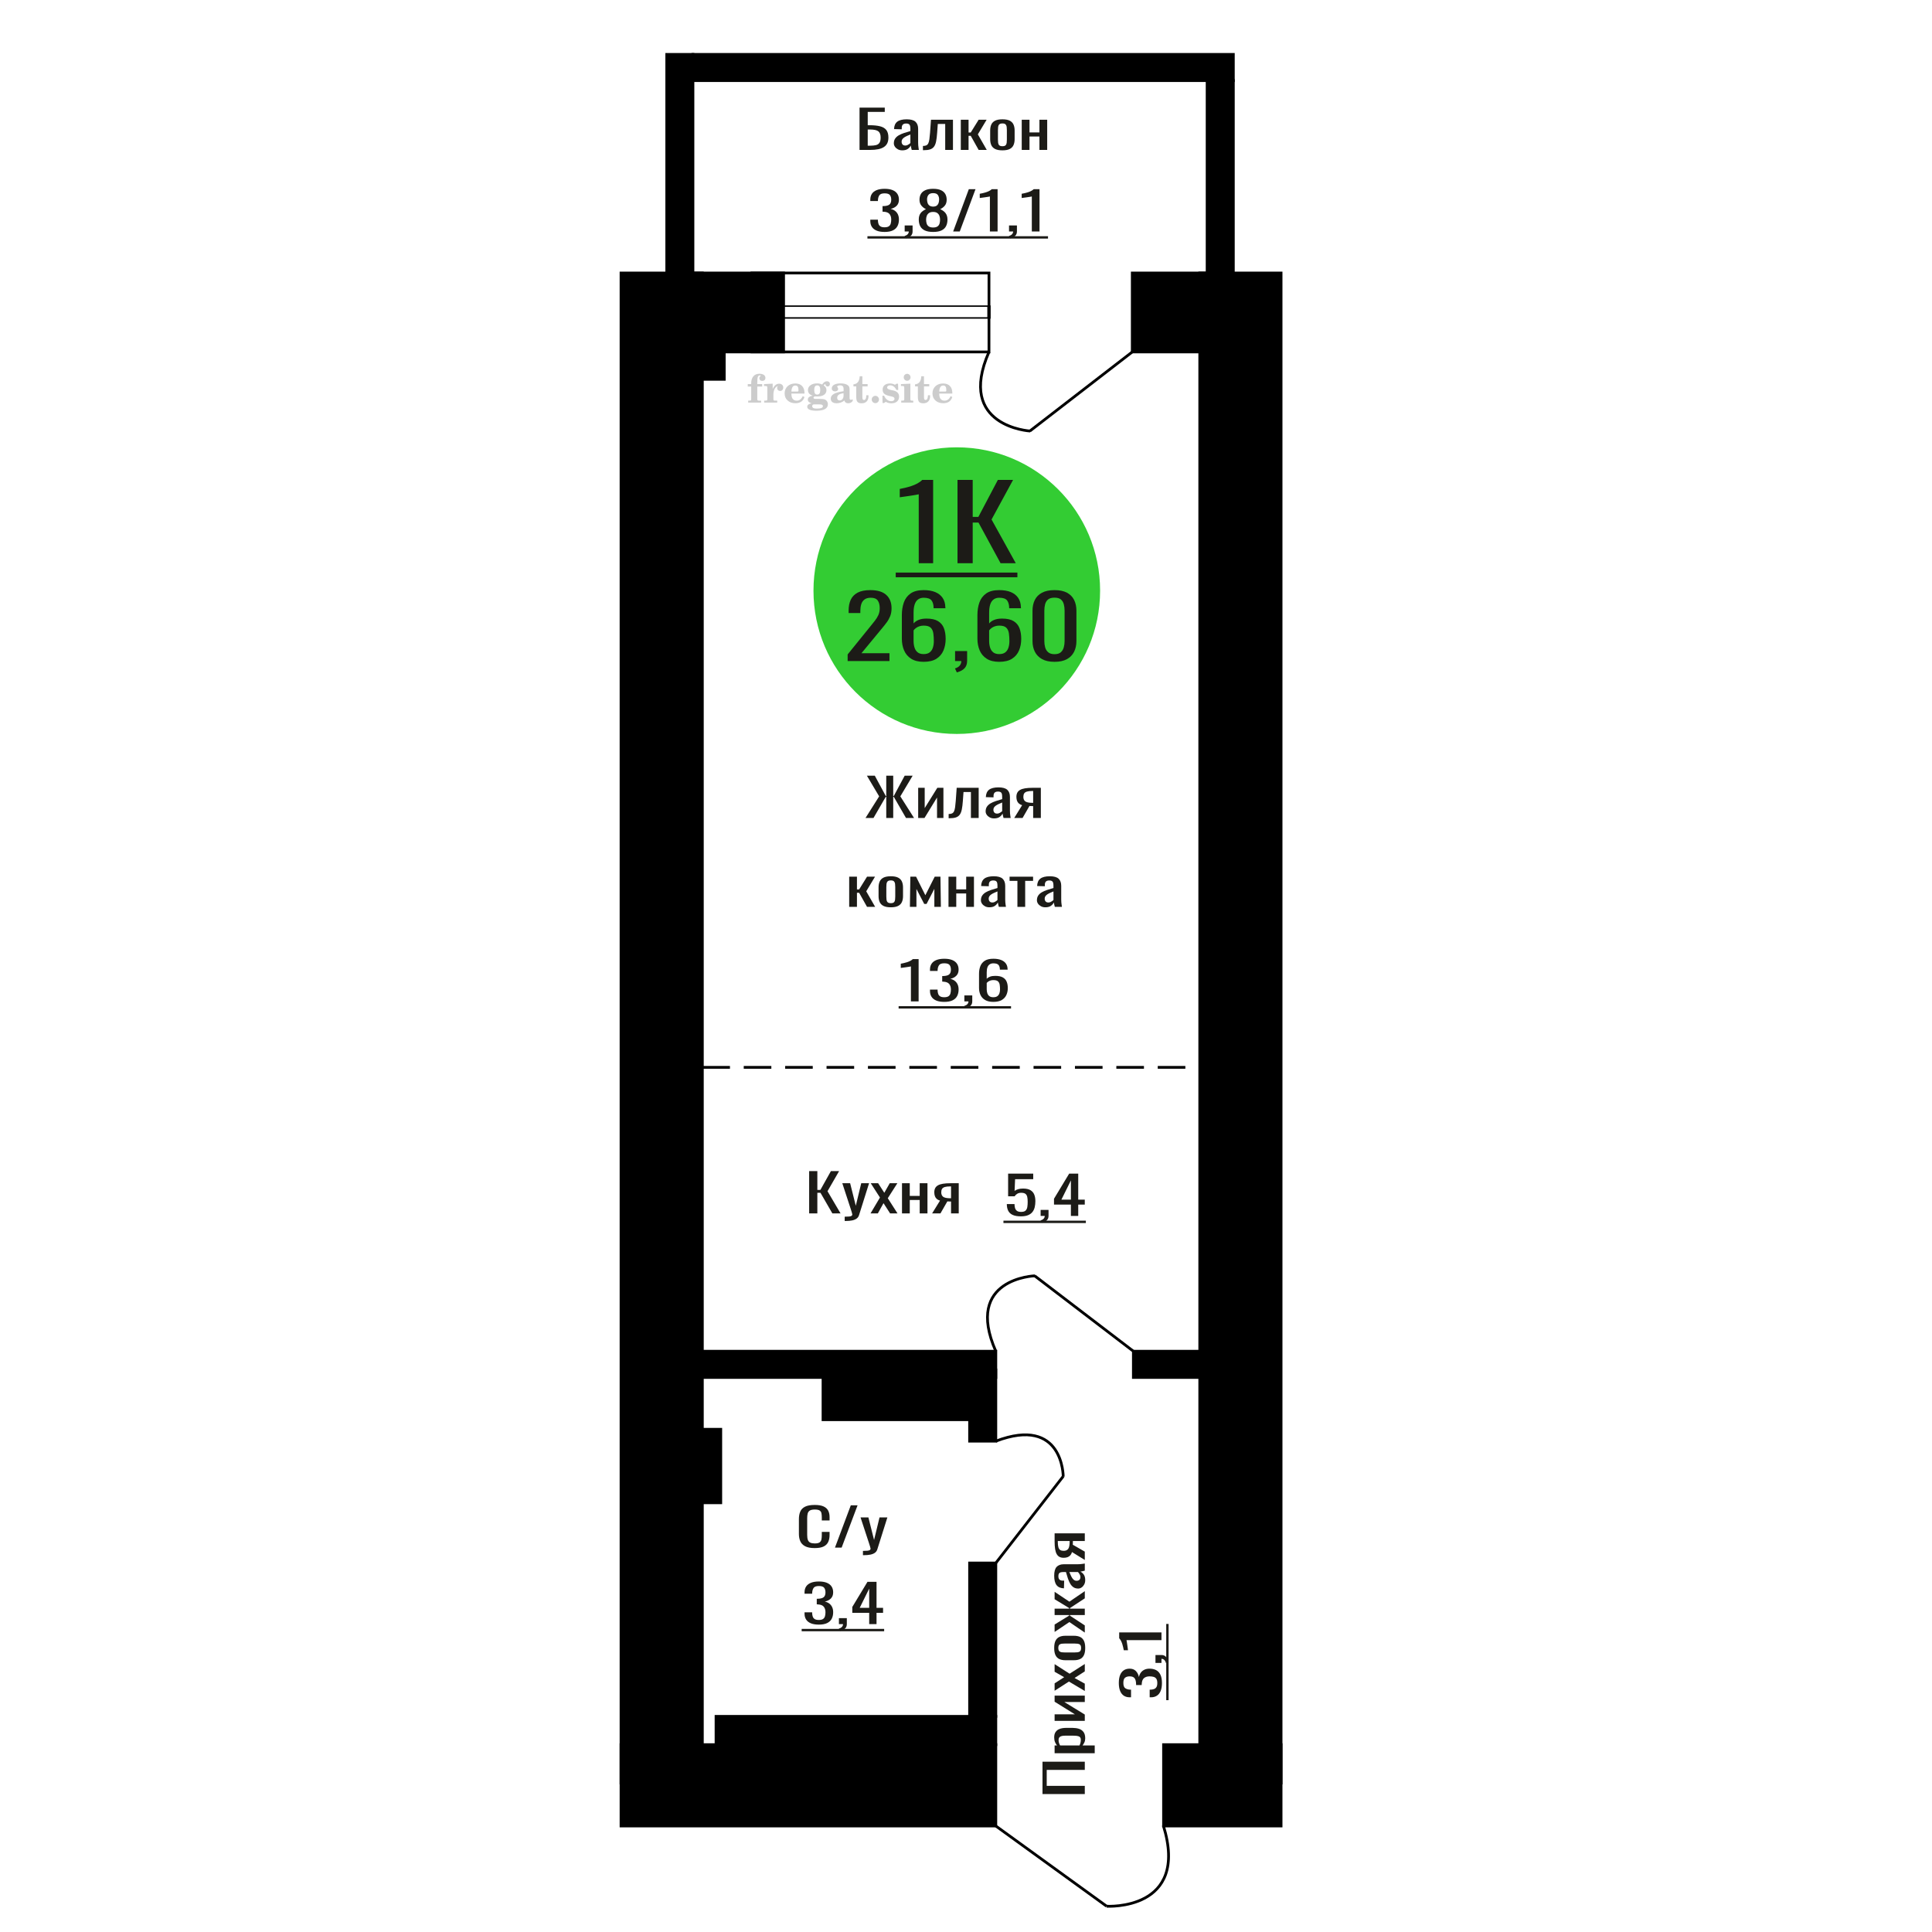 <?xml version="1.0" encoding="UTF-8"?>
<!DOCTYPE svg PUBLIC "-//W3C//DTD SVG 1.1//EN" "http://www.w3.org/Graphics/SVG/1.1/DTD/svg11.dtd">
<!-- Creator: CorelDRAW 2019 -->
<svg xmlns="http://www.w3.org/2000/svg" xml:space="preserve" width="140mm" height="140mm" version="1.1" style="shape-rendering:geometricPrecision; text-rendering:geometricPrecision; image-rendering:optimizeQuality; fill-rule:evenodd; clip-rule:evenodd"
viewBox="0 0 14000 14000"
 xmlns:xlink="http://www.w3.org/1999/xlink">
 <defs>
  <style type="text/css">
   <![CDATA[
    .str0 {stroke:black;stroke-width:20;stroke-miterlimit:22.926}
    .str1 {stroke:black;stroke-width:20;stroke-miterlimit:22.926;stroke-dasharray:200 100}
    .fil2 {fill:none}
    .fil5 {fill:black}
    .fil1 {fill:#1C1B17}
    .fil3 {fill:#33CC33}
    .fil0 {fill:#1C1B17;fill-rule:nonzero}
    .fil4 {fill:#CCCCCC;fill-rule:nonzero}
   ]]>
  </style>
 </defs>
 <g id="Слой_x0020_1">
  <path class="fil0" d="M5903.97 11217.98c-30.2,0 -53.64,-4.55 -70.33,-13.63 -16.68,-9.08 -28.28,-21.32 -34.76,-36.71 -6.5,-15.39 -9.75,-32.54 -9.75,-51.47l0 -108.23c0,-20.69 3.25,-38.73 9.75,-54.12 6.48,-15.39 18.08,-27.31 34.76,-35.77 16.69,-8.45 40.13,-12.67 70.33,-12.67 26.68,0 47.84,3.53 63.47,10.59 15.64,7.07 26.87,17.16 33.72,30.28 6.85,13.12 10.27,28.89 10.27,47.31l0 24.22 -56.36 0 0 -21.58c0,-11.35 -0.79,-21.38 -2.38,-30.08 -1.57,-8.71 -5.87,-15.46 -12.9,-20.25 -7.02,-4.79 -18.8,-7.19 -35.29,-7.19 -16.86,0 -29.15,2.59 -36.89,7.76 -7.72,5.17 -12.72,12.49 -15,21.95 -2.28,9.46 -3.43,20.5 -3.43,33.11l0 121.49c0,15.39 1.76,27.56 5.27,36.52 3.52,8.95 9.31,15.32 17.38,19.11 8.09,3.78 18.97,5.67 32.67,5.67 16.15,0 27.74,-2.58 34.76,-7.75 7.03,-5.18 11.41,-12.3 13.18,-21.39 1.75,-9.08 2.63,-19.68 2.63,-31.79l0 -22.7 56.36 0 0 22.7c0,18.67 -3.16,35.14 -9.48,49.39 -6.32,14.26 -17.2,25.36 -32.65,33.3 -15.47,7.95 -37.24,11.93 -65.33,11.93z"/>
  <polygon id="1" class="fil0" points="6050.42,11214.57 6165.26,10908.03 6214.24,10908.03 6098.87,11214.57 "/>
  <path id="2" class="fil0" d="M6253.23 11269.45l0 -31.04c13.69,0 24.58,-0.44 32.65,-1.32 8.09,-0.89 13.88,-2.53 17.39,-4.92 3.52,-2.4 5.27,-5.74 5.27,-10.03 0,-2.27 -1.24,-7.32 -3.69,-15.14 -2.46,-7.82 -5.09,-16.15 -7.9,-24.98l-61.11 -186.19 56.89 0 41.09 163.49 39.52 -163.49 56.89 0 -72.7 230.85c-3.16,10.6 -8.95,18.99 -17.39,25.17 -8.42,6.18 -19.22,10.66 -32.39,13.43 -13.17,2.78 -29.06,4.17 -47.67,4.17l-6.85 0z"/>
  <path class="fil0" d="M5933.21 11772.56c-22.93,0 -42.04,-3.16 -57.33,-9.47 -15.28,-6.3 -26.75,-15.39 -34.39,-27.24 -7.64,-11.86 -11.46,-25.86 -11.46,-42.01l0 -10.22 55.23 0c0,1.01 0,2.08 0,3.22 0,1.13 0,2.33 0,3.59 0.36,9.09 1.83,17.28 4.44,24.6 2.6,7.32 7.29,13.12 14.07,17.41 6.77,4.29 16.59,6.43 29.44,6.43 13.55,0 23.79,-2.33 30.75,-7 6.95,-4.66 11.63,-11.29 14.07,-19.87 2.42,-8.57 3.65,-18.41 3.65,-29.52 0,-16.14 -4.09,-29.32 -12.26,-39.54 -8.16,-10.22 -22.48,-15.83 -42.99,-16.84 -1.04,-0.26 -2.34,-0.38 -3.91,-0.38 -1.55,0 -2.86,0 -3.91,0l0 -40.5c1.05,0 2.26,0 3.65,0 1.39,0 2.62,0 3.65,0 19.8,-0.5 34.05,-4.29 42.74,-11.35 8.68,-7.06 13.03,-18.8 13.03,-35.2 0,-13.87 -3.22,-24.97 -9.64,-33.3 -6.43,-8.33 -19.2,-12.49 -38.31,-12.49 -19.11,0 -31.79,4.61 -38.04,13.81 -6.26,9.21 -9.73,21.01 -10.43,35.39 0,1.01 0,2.08 0,3.22 0,1.13 0,2.2 0,3.21l-55.23 0 0 -10.21c0,-16.4 3.82,-30.41 11.46,-42.01 7.64,-11.61 19.19,-20.56 34.66,-26.87 15.46,-6.31 34.65,-9.46 57.58,-9.46 23.27,0 42.56,3.15 57.85,9.46 15.28,6.31 26.74,15.32 34.4,27.06 7.64,11.73 11.45,25.79 11.45,42.19 0,18.42 -5.46,33.18 -16.41,44.28 -10.95,11.1 -25.63,18.67 -44.04,22.71 12.86,2.77 23.71,7.57 32.57,14.38 8.87,6.81 15.72,15.45 20.58,25.92 4.86,10.47 7.3,22.65 7.3,36.52 0,18.17 -3.47,34 -10.42,47.5 -6.94,13.5 -18.07,23.97 -33.35,31.41 -15.29,7.44 -35.43,11.17 -60.45,11.17z"/>
  <path id="1" class="fil0" d="M6087.46 11818.73l-8.86 -17.41c9.38,-2.27 16.76,-6.25 22.15,-11.92 5.38,-5.68 8.08,-12.43 8.08,-20.25l-29.7 0 0 -43.52 57.32 0 0 42.76c0,13.37 -4.01,24.03 -11.99,31.98 -7.99,7.95 -20.33,14.07 -37,18.36z"/>
  <path id="2" class="fil0" d="M6298.51 11769.15l0 -82.12 -122.46 0 0 -42.39 109.95 -182.03 65.67 0 0 188.46 47.41 0 0 35.96 -47.41 0 0 82.12 -53.16 0zm-68.78 -118.08l68.78 0 0 -139.27 -68.78 139.27z"/>
  <polygon id="3" class="fil1" points="5809.18,11803.55 6406.9,11803.55 6406.9,11820.75 5809.18,11820.75 "/>
  <path class="fil0" d="M7397.95 8814.05c-25.35,0 -45.51,-3.53 -60.45,-10.6 -14.94,-7.06 -25.61,-17.28 -32.04,-30.65 -6.43,-13.38 -9.64,-29.27 -9.64,-47.69l55.76 0c0,9.08 1.04,17.98 3.12,26.68 2.1,8.71 6.52,15.9 13.29,21.57 6.77,5.68 17.12,8.52 31.01,8.52 15.28,0 26.23,-3.22 32.83,-9.65 6.61,-6.43 10.76,-15.14 12.51,-26.11 1.74,-10.98 2.61,-23.4 2.61,-37.28 0,-13.88 -1.05,-25.67 -3.13,-35.39 -2.09,-9.71 -6.43,-17.15 -13.03,-22.33 -6.61,-5.17 -17.03,-7.75 -31.27,-7.75 -11.47,0 -21.19,2.58 -29.18,7.75 -8,5.18 -13.9,11.04 -17.72,17.6l-47.42 0 0 -164.24 181.87 0 0 40.49 -131.32 0 -3.65 84.77c6.95,-5.3 15.55,-9.46 25.79,-12.49 10.26,-3.02 21.98,-4.54 35.18,-4.54 22.93,0 40.91,3.91 53.94,11.73 13.02,7.83 22.24,18.55 27.62,32.17 5.38,13.63 8.07,29.27 8.07,46.93 0,15.64 -1.56,30.21 -4.68,43.71 -3.13,13.5 -8.61,25.23 -16.43,35.2 -7.81,9.96 -18.49,17.72 -32.04,23.27 -13.55,5.55 -30.75,8.33 -51.6,8.33z"/>
  <path id="1" class="fil0" d="M7549.08 8860.6l-8.86 -17.41c9.38,-2.27 16.76,-6.25 22.14,-11.92 5.39,-5.68 8.09,-12.43 8.09,-20.25l-29.7 0 0 -43.52 57.32 0 0 42.76c0,13.37 -4.01,24.03 -11.99,31.98 -7.99,7.95 -20.33,14.07 -37,18.36z"/>
  <path id="2" class="fil0" d="M7760.13 8811.02l0 -82.12 -122.46 0 0 -42.39 109.95 -182.03 65.67 0 0 188.46 47.41 0 0 35.96 -47.41 0 0 82.12 -53.16 0zm-68.78 -118.08l68.78 0 0 -139.27 -68.78 139.27z"/>
  <polygon id="3" class="fil1" points="7271.33,8845.42 7868.52,8845.42 7868.52,8862.62 7271.33,8862.62 "/>
  <path class="fil2 str0" d="M8019.21 13813.27c0,0 603.51,36.25 410.66,-585.45"/>
  <line class="fil2 str0" x1="7216.01" y1="13231.73" x2="8019.21" y2= "13813.27" />
  <circle class="fil3" cx="6933.25" cy="4279.98" r="1038.49"/>
  <path class="fil0" d="M6142.31 4790.14l0 -47.81 163.48 -201.95c12.17,-15.1 23.41,-29.15 33.73,-42.15 10.32,-13 18.79,-26.74 25.4,-41.21 6.61,-14.47 9.92,-31.14 9.92,-50.01 0,-23.49 -4.77,-41.95 -14.29,-55.37 -9.52,-13.42 -26.19,-20.13 -49.99,-20.13 -20.11,0 -35.71,4.41 -46.83,13.21 -11.11,8.81 -18.78,20.34 -23.02,34.6 -4.22,14.26 -6.34,29.57 -6.34,45.93l0 16.99 -84.91 0 0 -17.62c0,-30.62 5.16,-56.93 15.46,-78.95 10.32,-22.02 26.99,-39.11 50.01,-51.28 23.01,-12.16 53.56,-18.24 91.66,-18.24 51.84,0 90.47,11.64 115.86,34.92 25.41,23.27 38.1,55.46 38.1,96.57 0,21.8 -3.31,40.89 -9.92,57.24 -6.62,16.36 -15.21,31.67 -25.8,45.93 -10.58,14.26 -22.21,28.94 -34.91,44.04l-147.62 178.67 203.17 0 0 56.62 -303.16 0z"/>
  <path id="1" class="fil0" d="M6693.07 4795.8c-37.04,0 -67.18,-7.44 -90.47,-22.33 -23.27,-14.89 -40.34,-35.02 -51.18,-60.4 -10.85,-25.37 -16.27,-53.58 -16.27,-84.61l0 -171.75c0,-33.14 4.75,-63.34 14.28,-90.6 9.52,-27.26 25.8,-49.07 48.8,-65.43 23.03,-16.35 54.64,-24.53 94.84,-24.53 33.34,0 61.51,4.82 84.53,14.47 23.01,9.65 40.73,23.7 53.17,42.15 12.43,18.45 18.91,40.89 19.44,67.32 0,0.83 0.13,1.99 0.39,3.46 0.27,1.46 0.4,2.83 0.4,4.09l-85.71 0c0,-24.75 -5.02,-43.62 -15.08,-56.63 -10.05,-13 -29.1,-19.5 -57.14,-19.5 -15.34,0 -28.56,3.88 -39.67,11.64 -11.12,7.76 -19.45,19.61 -25,35.55 -5.55,15.93 -8.34,36.48 -8.34,61.65l0 77.38c8.47,-10.48 20.51,-18.98 36.11,-25.48 15.61,-6.5 34.79,-9.75 57.54,-9.75 35.44,0 63.22,6.08 83.33,18.24 20.11,12.17 34.39,29.26 42.85,51.28 8.47,22.02 12.7,47.92 12.7,77.69 0,30.62 -5.29,58.51 -15.88,83.68 -10.57,25.16 -27.5,45.19 -50.78,60.08 -23.28,14.89 -54.23,22.33 -92.86,22.33zm0 -55.99c19.05,0 33.87,-4.3 44.44,-12.9 10.59,-8.59 18.13,-20.02 22.62,-34.28 4.5,-14.26 6.75,-29.78 6.75,-46.56 0,-20.13 -1.19,-38.79 -3.57,-55.99 -2.39,-17.2 -8.59,-30.93 -18.65,-41.21 -10.05,-10.27 -27.24,-15.41 -51.59,-15.41 -11.63,0 -22.21,1.68 -31.74,5.03 -9.52,3.36 -17.72,7.66 -24.6,12.9 -6.88,5.24 -12.43,10.8 -16.67,16.67l0 76.12c0,17.2 2.26,33.14 6.75,47.82 4.5,14.68 12.03,26.32 22.61,34.91 10.59,8.6 25.13,12.9 43.65,12.9z"/>
  <path id="2" class="fil0" d="M6933.54 4872.55l-13.5 -28.93c14.3,-3.78 25.54,-10.39 33.74,-19.82 8.19,-9.44 12.29,-20.66 12.29,-33.66l-45.23 0 0 -72.35 87.3 0 0 71.09c0,22.23 -6.09,39.95 -18.25,53.16 -12.17,13.21 -30.96,23.38 -56.35,30.51z"/>
  <path id="3" class="fil0" d="M7240.67 4795.8c-37.04,0 -67.19,-7.44 -90.47,-22.33 -23.28,-14.89 -40.34,-35.02 -51.18,-60.4 -10.85,-25.37 -16.27,-53.58 -16.27,-84.61l0 -171.75c0,-33.14 4.75,-63.34 14.28,-90.6 9.52,-27.26 25.79,-49.07 48.8,-65.43 23.02,-16.35 54.64,-24.53 94.84,-24.53 33.34,0 61.51,4.82 84.53,14.47 23.01,9.65 40.73,23.7 53.17,42.15 12.42,18.45 18.91,40.89 19.44,67.32 0,0.83 0.12,1.99 0.39,3.46 0.26,1.46 0.4,2.83 0.4,4.09l-85.71 0c0,-24.75 -5.02,-43.62 -15.08,-56.63 -10.05,-13 -29.1,-19.5 -57.14,-19.5 -15.34,0 -28.56,3.88 -39.67,11.64 -11.12,7.76 -19.46,19.61 -25.01,35.55 -5.55,15.93 -8.33,36.48 -8.33,61.65l0 77.38c8.47,-10.48 20.51,-18.98 36.11,-25.48 15.6,-6.5 34.79,-9.75 57.54,-9.75 35.44,0 63.22,6.08 83.33,18.24 20.1,12.17 34.38,29.26 42.85,51.28 8.46,22.02 12.7,47.92 12.7,77.69 0,30.62 -5.3,58.51 -15.88,83.68 -10.57,25.16 -27.5,45.19 -50.79,60.08 -23.27,14.89 -54.23,22.33 -92.85,22.33zm0 -55.99c19.05,0 33.87,-4.3 44.44,-12.9 10.58,-8.59 18.13,-20.02 22.62,-34.28 4.5,-14.26 6.75,-29.78 6.75,-46.56 0,-20.13 -1.19,-38.79 -3.57,-55.99 -2.39,-17.2 -8.59,-30.93 -18.65,-41.21 -10.05,-10.27 -27.25,-15.41 -51.59,-15.41 -11.63,0 -22.22,1.68 -31.74,5.03 -9.52,3.36 -17.72,7.66 -24.6,12.9 -6.89,5.24 -12.44,10.8 -16.67,16.67l0 76.12c0,17.2 2.25,33.14 6.74,47.82 4.51,14.68 12.04,26.32 22.62,34.91 10.59,8.6 25.13,12.9 43.65,12.9z"/>
  <path id="4" class="fil0" d="M7641.44 4795.8c-36.5,0 -66.52,-6.5 -90.06,-19.5 -23.55,-13 -41.01,-30.83 -52.38,-53.48 -11.38,-22.64 -17.07,-48.44 -17.07,-77.38l0 -219.56c0,-29.78 5.55,-55.89 16.67,-78.33 11.11,-22.43 28.43,-39.95 51.98,-52.53 23.54,-12.58 53.83,-18.87 90.86,-18.87 37.04,0 67.2,6.29 90.48,18.87 23.28,12.58 40.48,30.1 51.58,52.53 11.11,22.44 16.67,48.55 16.67,78.33l0 219.56c0,29.36 -5.69,55.36 -17.06,78.01 -11.38,22.65 -28.7,40.37 -51.99,53.16 -23.27,12.8 -53.17,19.19 -89.68,19.19zm0 -55.36c20.11,0 35.33,-4.61 45.64,-13.84 10.32,-9.23 17.46,-21.08 21.42,-35.55 3.98,-14.47 5.96,-29.46 5.96,-44.98l0 -220.82c0,-16.36 -1.86,-31.77 -5.55,-46.24 -3.71,-14.47 -10.72,-26.11 -21.03,-34.92 -10.32,-8.8 -25.8,-13.21 -46.44,-13.21 -20.63,0 -36.24,4.41 -46.82,13.21 -10.57,8.81 -17.72,20.45 -21.42,34.92 -3.71,14.47 -5.56,29.88 -5.56,46.24l0 220.82c0,15.52 1.99,30.51 5.95,44.98 3.97,14.47 11.38,26.32 22.23,35.55 10.85,9.23 26.05,13.84 45.62,13.84z"/>
  <path class="fil0" d="M6657.5 4081.32l0 -499.53c-0.66,0.5 -7.97,1.99 -21.94,4.48 -13.99,2.48 -29.75,4.97 -47.3,7.45 -17.56,2.49 -33.17,4.73 -46.82,6.71 -13.66,1.99 -20.82,2.99 -21.46,2.99l0 -60.39c11.06,-1.99 23.89,-4.73 38.53,-8.21 14.62,-3.47 29.58,-7.7 44.85,-12.67 15.28,-4.97 29.92,-11.18 43.89,-18.64 13.99,-7.45 25.85,-16.15 35.61,-26.09l79 0 0 603.9 -104.36 0z"/>
  <polygon id="1" class="fil0" points="6938.39,4081.32 6938.39,3477.42 7048.6,3477.42 7048.6,3745.82 7089.56,3745.82 7230.99,3477.42 7341.2,3477.42 7185.15,3764.46 7360.7,4081.32 7250.49,4081.32 7090.54,3786.82 7048.6,3786.82 7048.6,4081.32 "/>
  <polygon id="2" class="fil1" points="6490.72,4149.1 7372.4,4149.1 7372.4,4182.99 6490.72,4182.99 "/>
  <path class="fil4" d="M5418.51 2801.11l0 -17.78 25.02 0 0 -5.65c0,-21.97 5.22,-38.99 15.71,-51.17 10.49,-12.19 25.21,-18.26 44.12,-18.26 13.27,0 23.76,2.73 31.52,8.14 7.76,5.41 11.66,12.7 11.66,21.87 0,6.82 -2.07,12.19 -6.21,16.09 -4.14,3.9 -9.87,5.83 -17.26,5.83 -6.07,0 -11.01,-1.78 -14.82,-5.36 -3.81,-3.57 -5.73,-8.18 -5.73,-13.78 0,-5.88 2.63,-11.1 7.95,-15.71 1.08,-1.08 1.64,-1.79 1.64,-2.07 0,-0.99 -0.47,-1.74 -1.36,-2.16 -0.94,-0.47 -2.45,-0.71 -4.57,-0.71 -7,0 -11.85,3.58 -14.53,10.68 -2.73,7.1 -4.09,21.54 -4.09,43.32l0 8.94 35.51 0 0 17.78 -35.51 0 0 91.43c0,4.14 0.84,6.97 2.59,8.47 1.74,1.51 5.08,2.26 10.01,2.26l15.06 0 0 14.11 -93.7 0 0 -14.11 12.37 -0.28c3.76,-0.19 6.3,-0.99 7.67,-2.5 1.31,-1.45 1.97,-4.09 1.97,-7.95l0 -91.43 -25.02 0z"/>
  <path id="1" class="fil4" d="M5537.51 2917.38l0 -14.11 13.22 -0.28c3.86,-0.29 6.44,-1.13 7.71,-2.54 1.27,-1.41 1.93,-4.05 1.93,-7.91l0 -84.47c0,-4.52 -0.99,-7.53 -3.01,-8.99 -2.02,-1.46 -6.21,-2.21 -12.56,-2.21 -0.84,0 -2.21,0.05 -4.09,0.14 -1.88,0.1 -3.29,0.14 -4.33,0.14l0 -13.82 62.89 -3.11 0 38.85c5.55,-12.74 12.14,-22.39 19.9,-28.88 7.71,-6.44 16.41,-9.69 26.15,-9.69 9.03,0 16.37,2.54 22.01,7.58 5.65,5.08 8.47,11.52 8.47,19.42 0,7.72 -2.07,13.88 -6.26,18.53 -4.18,4.66 -9.69,6.97 -16.51,6.97 -6.35,0 -11.52,-2.03 -15.52,-6.12 -4,-4.09 -6.02,-9.41 -6.02,-15.94 0,-2.59 0.42,-4.94 1.27,-7.15 0.8,-2.21 2.12,-4.33 3.86,-6.35 -10.49,3.38 -18.44,10.67 -23.94,21.77 -5.51,11.11 -8.28,25.59 -8.28,43.42l0 29.91c0,3.86 0.66,6.5 1.97,7.95 1.37,1.51 3.91,2.31 7.67,2.5l18.02 0.28 0 14.11 -94.55 0z"/>
  <path id="2" class="fil4" d="M5816.96 2870.81l12.42 5.93c-4.42,14.77 -12.14,26.01 -23.19,33.68 -11.1,7.67 -25.17,11.48 -42.24,11.48 -23.43,0 -42.29,-6.59 -56.68,-19.71 -14.35,-13.13 -21.54,-30.34 -21.54,-51.65 0,-21.26 7.15,-38.57 21.4,-51.83 14.3,-13.27 32.97,-19.9 56.02,-19.9 21.02,0 37.35,6.07 49.01,18.25 11.67,12.14 17.5,29.21 17.5,51.13l0 3.71 -94.83 0 0 1.93c0,16.33 3.3,28.65 9.83,36.97 6.59,8.33 16.37,12.47 29.31,12.47 9.45,0 17.78,-2.73 24.93,-8.19 7.19,-5.45 13.21,-13.54 18.06,-24.27zm-82.13 -33.58l43.37 0c2.96,0 5.03,-0.66 6.21,-1.93 1.18,-1.27 1.79,-3.62 1.79,-7.05 0,-12.14 -1.84,-20.98 -5.46,-26.49 -3.62,-5.5 -9.31,-8.27 -17.12,-8.27 -8.98,0 -15.85,3.62 -20.6,10.81 -4.71,7.25 -7.43,18.21 -8.19,32.93z"/>
  <path id="3" class="fil4" d="M5881.49 2922.51c-9.12,-2.31 -15.99,-5.69 -20.65,-10.26 -4.65,-4.56 -6.96,-10.16 -6.96,-16.88 0,-7.43 3.06,-13.55 9.22,-18.39 6.16,-4.8 15.05,-8.09 26.62,-9.84 -11.38,-3.05 -20.03,-8.04 -26.01,-15.05 -5.97,-6.96 -8.98,-15.47 -8.98,-25.49 0,-14.3 6.07,-25.97 18.2,-34.9 12.14,-8.99 27.99,-13.45 47.56,-13.45 6.91,0 13.4,0.7 19.56,2.07 6.17,1.36 12.14,3.43 17.92,6.16l4.85 -7.01c3.76,-5.36 8.28,-9.46 13.5,-12.37 5.22,-2.92 10.68,-4.38 16.37,-4.38 6.25,0 11.33,1.79 15.28,5.37 3.96,3.62 5.93,8.23 5.93,13.82 0,5.51 -1.5,10.02 -4.56,13.46 -3.01,3.43 -6.96,5.17 -11.81,5.17 -3.34,0 -6.16,-0.7 -8.56,-2.12 -2.4,-1.45 -4.33,-3.62 -5.78,-6.53 -0.57,-1.13 -0.9,-2.5 -1.09,-4.14 -0.28,-2.31 -1.27,-3.48 -2.91,-3.58 -1.65,0 -3.48,0.8 -5.51,2.4 -2.02,1.6 -3.66,3.62 -4.93,6.07 6.96,4.8 12.04,9.92 15.24,15.43 3.19,5.55 4.79,11.9 4.79,19.05 0,14.34 -5.83,25.58 -17.45,33.72 -11.62,8.14 -27.75,12.23 -48.4,12.23 -1.74,0 -4.18,-0.09 -7.34,-0.28 -3.1,-0.19 -5.36,-0.28 -6.72,-0.28 -4.33,0 -7.72,0.8 -10.11,2.44 -2.45,1.6 -3.67,3.81 -3.67,6.64 0,3.24 1.08,5.5 3.24,6.77 2.17,1.27 5.93,1.93 11.34,1.93l20.46 0c10.72,0 20.08,0.33 28.03,1.03 8,0.71 13.45,1.6 16.51,2.68 7.72,2.78 13.74,7.34 18.06,13.78 4.33,6.45 6.5,13.88 6.5,22.3 0,14.86 -7.06,26.29 -21.17,34.29 -14.11,8 -34.34,11.99 -60.73,11.99 -22.43,0 -39.32,-2.44 -50.65,-7.29 -11.34,-4.89 -17.03,-12.13 -17.03,-21.77 0,-6.35 2.77,-11.62 8.28,-15.9 5.5,-4.28 13.36,-7.25 23.56,-8.89zm13.88 7.85c-3.58,1.46 -6.12,3.15 -7.62,5.04 -1.51,1.88 -2.26,4.32 -2.26,7.38 0,6.16 2.68,10.72 8,13.64 5.31,2.96 13.59,4.42 24.83,4.42 15.24,0 26.53,-1.41 33.82,-4.18 7.29,-2.83 10.96,-7.15 10.96,-13.08 0,-4.66 -1.97,-8.04 -5.93,-10.11 -3.95,-2.07 -10.72,-3.11 -20.32,-3.11l-41.48 0zm4.8 -104.51c0,11.61 1.74,20.08 5.22,25.4 3.53,5.31 8.98,7.99 16.46,7.99 7.53,0 13.08,-2.68 16.7,-8.09 3.57,-5.36 5.36,-13.78 5.36,-25.3 0,-11.29 -1.79,-19.66 -5.36,-25.07 -3.62,-5.41 -9.17,-8.14 -16.7,-8.14 -7.48,0 -12.93,2.73 -16.46,8.14 -3.48,5.41 -5.22,13.78 -5.22,25.07z"/>
  <path id="4" class="fil4" d="M6112.73 2849.08c-16.7,2.68 -28.6,6.63 -35.66,11.86 -7.1,5.22 -10.63,12.55 -10.63,22.06 0,5.78 1.6,10.34 4.75,13.78 3.15,3.38 7.43,5.08 12.75,5.08 8.7,0 15.71,-3.25 20.93,-9.74 5.22,-6.49 7.86,-15.38 7.86,-26.67l0 -16.37zm43.74 35.75c0,4.52 0.8,7.71 2.4,9.64 1.6,1.93 4.23,2.87 7.81,2.87 1.64,0 3.52,-0.47 5.64,-1.46 2.12,-0.94 3.43,-1.41 4,-1.41 1.08,0 1.97,0.33 2.63,1.08 0.61,0.76 0.94,1.79 0.94,3.2 0,5.88 -3.34,11.25 -10.06,16.14 -6.73,4.84 -14.77,7.29 -24.13,7.29 -7.01,0 -12.98,-1.84 -17.92,-5.55 -4.99,-3.72 -7.9,-8.52 -8.85,-14.35 -7.71,6.3 -16.46,11.2 -26.24,14.68 -9.79,3.48 -19.85,5.22 -30.25,5.22 -13.5,0 -23.99,-2.92 -31.42,-8.8 -7.43,-5.88 -11.14,-14.16 -11.14,-24.83 0,-14.21 7.47,-25.64 22.38,-34.2 14.92,-8.61 38.53,-15.05 70.75,-19.38l0 -15.33c0,-9.93 -1.98,-16.94 -5.93,-21.07 -3.95,-4.14 -10.53,-6.21 -19.71,-6.21 -5.97,0 -11,0.98 -15.05,2.96 -4.09,1.98 -6.16,4.28 -6.16,6.82 0,0.66 1.22,2.54 3.67,5.69 2.44,3.11 3.67,6.59 3.67,10.49 0,5.32 -2.07,9.6 -6.26,12.89 -4.18,3.24 -9.64,4.89 -16.32,4.89 -6.82,0 -12.47,-1.97 -16.98,-5.93 -4.47,-3.95 -6.73,-8.89 -6.73,-14.86 0,-11.76 5.65,-20.88 16.94,-27.37 11.33,-6.45 27.28,-9.69 47.97,-9.69 11.57,0 21.73,1.17 30.53,3.52 8.75,2.31 15.99,5.79 21.68,10.35 4.52,3.53 7.67,7.48 9.46,11.95 1.79,4.42 2.68,11.24 2.68,20.41l0 60.35z"/>
  <path id="5" class="fil4" d="M6293.21 2864.04c0,0.66 0.09,1.65 0.24,2.96 0.14,1.32 0.18,2.31 0.18,2.97 0,16.51 -4.37,29.39 -13.12,38.66 -8.8,9.22 -20.98,13.83 -36.55,13.83 -14.2,0 -24.32,-3.34 -30.29,-10.07 -5.97,-6.68 -8.94,-18.48 -8.94,-35.41l0 -77 -20.32 0 0 -15.15c13.97,-0.89 24.84,-6.35 32.55,-16.27 7.72,-9.93 11.95,-23.95 12.7,-41.96l19.38 0 0 56.73 38.1 0 0 16.65 -38.1 0 0 74.78c0,9.55 0.9,15.9 2.64,19.01 1.74,3.15 4.79,4.7 9.22,4.7 5.41,0 9.5,-2.87 12.32,-8.56 2.77,-5.69 4.33,-14.3 4.61,-25.87l15.38 0z"/>
  <path id="6" class="fil4" d="M6343.12 2868.27c7.15,0 13.35,2.59 18.58,7.81 5.22,5.18 7.85,11.38 7.85,18.63 0,7.29 -2.59,13.54 -7.81,18.77 -5.17,5.22 -11.38,7.85 -18.62,7.85 -7.2,0 -13.36,-2.63 -18.54,-7.85 -5.22,-5.23 -7.8,-11.48 -7.8,-18.77 0,-7.15 2.63,-13.36 7.85,-18.58 5.22,-5.22 11.38,-7.86 18.49,-7.86z"/>
  <path id="7" class="fil4" d="M6394.39 2867.71l12.18 0c5.79,12.79 13.12,22.58 22.01,29.35 8.94,6.77 18.87,10.16 29.87,10.16 7.2,0 12.89,-1.6 17.08,-4.75 4.23,-3.2 6.35,-7.43 6.35,-12.79 0,-4.8 -1.84,-8.47 -5.55,-11.06 -3.72,-2.59 -11.62,-5.13 -23.76,-7.62 -20.84,-4 -35.51,-9.64 -44.02,-16.84 -8.52,-7.19 -12.75,-17.26 -12.75,-30.19 0,-14.35 4.75,-25.45 14.25,-33.31 9.5,-7.9 23,-11.85 40.45,-11.85 6.49,0 12.7,0.8 18.49,2.45 5.83,1.64 11.15,3.99 15.94,7.1l11.06 -7.57 11.61 0 1.37 45.15 -13.27 0c-4.93,-10.58 -11.33,-18.91 -19.14,-24.88 -7.81,-5.98 -16.18,-8.99 -25.16,-8.99 -6.82,0 -12.37,1.51 -16.65,4.57 -4.33,3.05 -6.5,6.86 -6.5,11.47 0,8.75 11.15,15.1 33.4,19.05 2.68,0.47 4.75,0.85 6.21,1.13 15.71,2.92 27.56,8.23 35.46,15.95 7.91,7.71 11.86,17.73 11.86,30.01 0,14.81 -4.99,26.53 -14.96,35.18 -9.97,8.7 -23.57,13.03 -40.83,13.03 -7.71,0 -15.05,-0.89 -21.92,-2.73 -6.91,-1.83 -13.12,-4.47 -18.76,-7.95l-12.14 8.42 -11.34 0 -0.84 -52.49z"/>
  <path id="8" class="fil4" d="M6548.71 2733.94c0,-7.01 2.4,-12.94 7.25,-17.78 4.84,-4.89 10.67,-7.34 17.59,-7.34 6.63,0 12.37,2.45 17.26,7.38 4.85,4.94 7.29,10.82 7.29,17.74 0,6.91 -2.4,12.84 -7.24,17.87 -4.85,5.03 -10.59,7.53 -17.31,7.53 -6.92,0 -12.75,-2.45 -17.59,-7.39 -4.85,-4.94 -7.25,-10.91 -7.25,-18.01zm48.26 158.56c0,3.95 0.66,6.68 1.93,8.09 1.32,1.41 3.91,2.21 7.76,2.4l11.2 0.28 0 14.11 -87.21 0 0 -14.11 12.28 -0.28c3.81,-0.19 6.39,-0.99 7.71,-2.5 1.37,-1.45 2.02,-4.14 2.02,-7.99l0 -84.48c0,-4.47 -0.98,-7.48 -3.01,-8.94 -2.02,-1.46 -6.16,-2.21 -12.41,-2.21 -0.85,0 -2.17,0.05 -4.1,0.14 -1.88,0.1 -3.34,0.14 -4.46,0.14l0 -13.82 68.29 -3.11 0 112.28z"/>
  <path id="9" class="fil4" d="M6739.68 2864.04c0,0.66 0.09,1.65 0.24,2.96 0.14,1.32 0.18,2.31 0.18,2.97 0,16.51 -4.37,29.39 -13.12,38.66 -8.8,9.22 -20.98,13.83 -36.55,13.83 -14.2,0 -24.32,-3.34 -30.29,-10.07 -5.97,-6.68 -8.94,-18.48 -8.94,-35.41l0 -77 -20.32 0 0 -15.15c13.97,-0.89 24.84,-6.35 32.55,-16.27 7.72,-9.93 11.95,-23.95 12.7,-41.96l19.38 0 0 56.73 38.1 0 0 16.65 -38.1 0 0 74.78c0,9.55 0.9,15.9 2.64,19.01 1.74,3.15 4.79,4.7 9.22,4.7 5.41,0 9.5,-2.87 12.32,-8.56 2.77,-5.69 4.33,-14.3 4.61,-25.87l15.38 0z"/>
  <path id="10" class="fil4" d="M6888.27 2870.81l12.42 5.93c-4.42,14.77 -12.14,26.01 -23.19,33.68 -11.1,7.67 -25.17,11.48 -42.24,11.48 -23.43,0 -42.29,-6.59 -56.68,-19.71 -14.35,-13.13 -21.54,-30.34 -21.54,-51.65 0,-21.26 7.15,-38.57 21.4,-51.83 14.3,-13.27 32.97,-19.9 56.02,-19.9 21.02,0 37.35,6.07 49.01,18.25 11.67,12.14 17.5,29.21 17.5,51.13l0 3.71 -94.83 0 0 1.93c0,16.33 3.3,28.65 9.83,36.97 6.59,8.33 16.37,12.47 29.31,12.47 9.45,0 17.78,-2.73 24.93,-8.19 7.19,-5.45 13.21,-13.54 18.06,-24.27zm-82.13 -33.58l43.37 0c2.96,0 5.03,-0.66 6.21,-1.93 1.18,-1.27 1.79,-3.62 1.79,-7.05 0,-12.14 -1.84,-20.98 -5.46,-26.49 -3.62,-5.5 -9.31,-8.27 -17.12,-8.27 -8.98,0 -15.85,3.62 -20.6,10.81 -4.71,7.25 -7.43,18.21 -8.19,32.93z"/>
  <polygon class="fil0" points="5863.42,8792.82 5863.42,8486.28 5922.82,8486.28 5922.82,8622.52 5944.89,8622.52 6021.12,8486.28 6080.51,8486.28 5996.41,8631.98 6091.03,8792.82 6031.63,8792.82 5945.42,8643.33 5922.82,8643.33 5922.82,8792.82 "/>
  <path id="1" class="fil0" d="M6120.99 8847.7l0 -31.04c13.66,0 24.53,-0.44 32.58,-1.32 8.07,-0.89 13.85,-2.53 17.35,-4.92 3.52,-2.4 5.27,-5.74 5.27,-10.03 0,-2.27 -1.24,-7.32 -3.69,-15.14 -2.45,-7.82 -5.08,-16.15 -7.88,-24.98l-60.98 -186.19 56.77 0 41 163.49 39.43 -163.49 56.77 0 -72.55 230.85c-3.15,10.6 -8.93,18.99 -17.34,25.17 -8.41,6.18 -19.19,10.66 -32.33,13.43 -13.14,2.78 -29,4.17 -47.57,4.17l-6.83 0z"/>
  <polygon id="2" class="fil0" points="6308.12,8792.82 6376.45,8677.77 6309.69,8574.08 6363.31,8574.08 6407.99,8643.33 6447.43,8574.08 6502.61,8574.08 6433.23,8682.69 6503.66,8792.82 6450.05,8792.82 6402.21,8718.64 6361.21,8792.82 "/>
  <polygon id="3" class="fil0" points="6536.26,8792.82 6536.26,8574.08 6592.5,8574.08 6592.5,8666.04 6664.52,8666.04 6664.52,8574.08 6720.76,8574.08 6720.76,8792.82 6664.52,8792.82 6664.52,8695.56 6592.5,8695.56 6592.5,8792.82 "/>
  <path id="4" class="fil0" d="M6754.4 8792.82l57.31 -92.72c-9.82,-2.78 -17.79,-6.94 -23.92,-12.49 -6.13,-5.55 -10.61,-12.36 -13.4,-20.44 -2.8,-8.07 -4.21,-17.15 -4.21,-27.24 0,-11.61 2.1,-21.58 6.31,-29.9 4.21,-8.33 10.86,-15.14 19.97,-20.44 9.11,-5.3 21.2,-9.21 36.27,-11.73 15.07,-2.52 33.64,-3.78 55.72,-3.78l58.88 0 0 218.74 -55.72 0 0 -86.29c-5.61,0 -10.34,-0.06 -14.2,-0.19 -3.85,-0.12 -8.05,-0.31 -12.61,-0.56l-49.93 87.04 -60.47 0zm130.9 -109.75c0.7,0 1.83,0 3.42,0 1.57,0 2.54,0 2.89,0l0 -85.91c-0.35,0 -1.32,0 -2.89,0 -1.59,0 -2.54,0 -2.89,0 -16.47,0 -29.53,1.45 -39.17,4.35 -9.64,2.9 -16.38,7.45 -20.24,13.63 -3.85,6.18 -5.78,14.44 -5.78,24.79 0,14.38 4.48,25.1 13.41,32.16 8.93,7.07 26.01,10.73 51.25,10.98z"/>
  <polygon class="fil0" points="7860.83,13000.42 7554.29,13000.42 7554.29,12765.97 7860.83,12765.97 7860.83,12825.37 7584.94,12825.37 7584.94,12941.01 7860.83,12941.01 "/>
  <path id="1" class="fil0" d="M7932.74 12704.47l-290.65 0 0 -56.24 17.4 0c-5.55,-6.65 -10.34,-14.72 -14.38,-24.18 -4.03,-9.46 -6.05,-20.67 -6.05,-33.64 0,-15.77 2.96,-28.3 8.89,-37.59 5.93,-9.29 13.37,-16.21 22.33,-20.76 8.96,-4.56 18.04,-7.53 27.25,-8.93 9.21,-1.41 17.09,-2.12 23.65,-2.12l52.98 0c15.4,0 29.97,2.12 43.72,6.32 13.75,4.2 24.85,11.82 33.3,22.87 8.45,11.04 12.68,26.54 12.68,46.51 0,10.86 -1.96,20.5 -5.87,28.92 -3.91,8.4 -8.39,15.95 -13.43,22.6l88.18 0 0 56.24zm-100.67 -96.71c0,-9.82 -2.59,-16.83 -7.76,-21.03 -5.17,-4.21 -12.17,-6.84 -21,-7.89 -8.83,-1.04 -18.55,-1.57 -29.15,-1.57l-52.98 0c-9.08,0 -17.47,0.69 -25.16,2.09 -7.7,1.41 -13.82,4.39 -18.36,8.95 -4.54,4.56 -6.81,11.74 -6.81,21.54 0,7.36 1.13,14.38 3.4,21.03 2.27,6.66 4.92,12.45 7.95,17.35l140.03 0c2.77,-5.25 5.11,-11.21 7,-17.88 1.89,-6.65 2.84,-14.19 2.84,-22.59z"/>
  <polygon id="2" class="fil0" points="7860.83,12470.02 7642.09,12470.02 7642.09,12422.72 7789.3,12422.72 7642.09,12331.25 7642.09,12287.1 7860.83,12287.1 7860.83,12333.36 7712.48,12333.36 7860.83,12424.3 "/>
  <polygon id="3" class="fil0" points="7860.83,12253.45 7745.78,12185.13 7642.09,12251.89 7642.09,12198.27 7711.34,12153.59 7642.09,12114.15 7642.09,12058.97 7750.7,12128.35 7860.83,12057.91 7860.83,12111.53 7786.65,12159.37 7860.83,12200.37 "/>
  <path id="4" class="fil0" d="M7863.86 11941.74c0,22.43 -3.28,40.13 -9.84,53.09 -6.56,12.97 -15.9,22.17 -28.01,27.6 -12.11,5.43 -26.36,8.15 -42.76,8.15l-63.58 0c-16.4,0 -30.66,-2.72 -42.77,-8.15 -12.11,-5.43 -21.44,-14.63 -28,-27.6 -6.56,-12.96 -9.84,-30.66 -9.84,-53.09 0,-22.43 3.28,-40.04 9.84,-52.82 6.56,-12.8 15.89,-21.91 28,-27.34 12.11,-5.43 26.37,-8.15 42.77,-8.15l63.58 0c16.4,0 30.65,2.72 42.76,8.15 12.11,5.43 21.45,14.54 28.01,27.34 6.56,12.78 9.84,30.39 9.84,52.82zm-29.9 0c0,-10.86 -2.27,-18.49 -6.81,-22.86 -4.54,-4.39 -10.54,-7.02 -17.98,-7.89 -7.44,-0.88 -15.2,-1.32 -23.27,-1.32l-68.5 0c-8.33,0 -16.15,0.44 -23.47,1.32 -7.31,0.87 -13.31,3.5 -17.97,7.89 -4.67,4.37 -7,12 -7,22.86 0,10.86 2.33,18.57 7,23.13 4.66,4.55 10.66,7.27 17.97,8.15 7.32,0.88 15.14,1.31 23.47,1.31l68.5 0c8.07,0 15.83,-0.43 23.27,-1.31 7.44,-0.88 13.44,-3.6 17.98,-8.15 4.54,-4.56 6.81,-12.27 6.81,-23.13z"/>
  <polygon id="5" class="fil0" points="7860.83,11830.3 7749.19,11754.08 7642.09,11825.57 7642.09,11771.95 7747.3,11707.29 7747.3,11703.09 7642.09,11703.09 7642.09,11656.83 7747.3,11656.83 7747.3,11652.62 7642.09,11588.5 7642.09,11534.88 7749.19,11606.37 7860.83,11530.14 7860.83,11582.19 7753.35,11652.62 7753.35,11656.83 7860.83,11656.83 7860.83,11703.09 7753.35,11703.09 7753.35,11707.82 7860.83,11778.26 "/>
  <path id="6" class="fil0" d="M7863.86 11450.24c0,11.91 -2.46,22.43 -7.38,31.54 -4.92,9.11 -11.23,16.29 -18.92,21.56 -7.7,5.25 -15.84,7.89 -24.41,7.89 -13.63,0 -25.11,-3.17 -34.44,-9.48 -9.34,-6.3 -17.22,-14.97 -23.66,-26.01 -6.43,-11.04 -12.04,-23.84 -16.84,-38.38 -4.79,-14.54 -9.46,-29.88 -14,-45.99l-15.52 0c-8.83,0 -16.14,0.7 -21.95,2.1 -5.8,1.4 -10.15,4.29 -13.05,8.68 -2.9,4.37 -4.36,10.94 -4.36,19.71 0,7.71 1.27,13.93 3.79,18.65 2.52,4.74 6.12,8.16 10.78,10.25 4.67,2.12 10.16,3.16 16.47,3.16l10.97 0 -1.51 55.72c-24.22,-0.69 -42.07,-8.41 -53.55,-23.12 -11.48,-14.73 -17.22,-37.51 -17.22,-68.34 0,-30.14 5.93,-51.52 17.79,-64.13 11.85,-12.61 29.01,-18.93 51.46,-18.93l99.92 0c6.81,0 13.37,-0.25 19.67,-0.78 6.31,-0.53 12.18,-1.24 17.6,-2.11 5.43,-0.88 10.54,-1.67 15.33,-2.36l0 51.51c-4.04,1.05 -9.15,2.37 -15.33,3.95 -6.18,1.57 -11.79,2.71 -16.84,3.42 8.58,3.5 16.59,10.25 24.03,20.23 7.45,9.99 11.17,23.74 11.17,41.26zm-34.82 -22.07c0,-5.62 -1.14,-10.87 -3.41,-15.77 -2.27,-4.92 -4.85,-9.29 -7.75,-13.14 -2.91,-3.86 -5.24,-6.49 -7.01,-7.89l-62.06 0c3.53,8.77 7.06,17 10.6,24.71 3.53,7.71 7.25,14.45 11.16,20.24 3.91,5.78 8.33,10.33 13.25,13.67 4.92,3.32 10.53,4.98 16.84,4.98 8.83,0 15.77,-2.28 20.81,-6.83 5.05,-4.56 7.57,-11.21 7.57,-19.97z"/>
  <path id="7" class="fil0" d="M7860.83 11304.12l-92.72 -57.31c-2.78,9.82 -6.94,17.79 -12.49,23.91 -5.55,6.14 -12.36,10.62 -20.44,13.41 -8.07,2.8 -17.15,4.21 -27.24,4.21 -11.61,0 -21.58,-2.1 -29.9,-6.31 -8.33,-4.21 -15.14,-10.86 -20.44,-19.97 -5.3,-9.11 -9.21,-21.2 -11.73,-36.27 -2.52,-15.07 -3.78,-33.64 -3.78,-55.72l0 -58.88 218.74 0 0 55.72 -86.29 0c0,5.61 -0.06,10.34 -0.19,14.2 -0.12,3.85 -0.31,8.05 -0.56,12.61l87.04 49.93 0 60.47zm-109.75 -130.9c0,-0.7 0,-1.84 0,-3.42 0,-1.57 0,-2.54 0,-2.89l-85.91 0c0,0.35 0,1.32 0,2.89 0,1.58 0,2.54 0,2.89 0,16.47 1.45,29.53 4.35,39.17 2.9,9.64 7.45,16.38 13.63,20.24 6.18,3.84 14.44,5.78 24.79,5.78 14.38,0 25.1,-4.48 32.16,-13.41 7.07,-8.93 10.73,-26.01 10.98,-51.25z"/>
  <polygon class="fil2 str0" points="7166.47,2550.25 7166.47,1978.34 5448.93,1978.34 5448.93,2550.25 "/>
  <polygon class="fil5 str0" points="4937.35,2550.25 4937.35,1978.34 5678.17,1978.34 5678.17,2550.25 "/>
  <path class="fil0" d="M6600.87 7256.57l0 -253.56c-0.34,0.25 -4.25,1.01 -11.72,2.27 -7.46,1.26 -15.89,2.52 -25.28,3.78 -9.38,1.27 -17.71,2.4 -25.01,3.41 -7.29,1.01 -11.11,1.51 -11.47,1.51l0 -30.65c5.91,-1.01 12.78,-2.4 20.59,-4.16 7.82,-1.77 15.81,-3.91 23.97,-6.44 8.17,-2.52 15.99,-5.67 23.45,-9.46 7.48,-3.78 13.81,-8.2 19.02,-13.24l42.22 0 0 306.54 -55.77 0z"/>
  <path id="1" class="fil0" d="M6842.16 7259.98c-22.93,0 -42.04,-3.16 -57.33,-9.47 -15.28,-6.3 -26.75,-15.39 -34.39,-27.24 -7.64,-11.86 -11.46,-25.86 -11.46,-42.01l0 -10.22 55.23 0c0,1.01 0,2.08 0,3.22 0,1.13 0,2.33 0,3.59 0.36,9.09 1.83,17.28 4.44,24.6 2.6,7.32 7.29,13.12 14.07,17.41 6.77,4.29 16.59,6.43 29.44,6.43 13.55,0 23.79,-2.33 30.75,-7 6.95,-4.66 11.63,-11.29 14.07,-19.87 2.42,-8.57 3.65,-18.41 3.65,-29.52 0,-16.14 -4.09,-29.32 -12.26,-39.54 -8.16,-10.22 -22.48,-15.83 -42.99,-16.84 -1.04,-0.26 -2.34,-0.38 -3.91,-0.38 -1.55,0 -2.86,0 -3.91,0l0 -40.5c1.05,0 2.26,0 3.65,0 1.39,0 2.62,0 3.65,0 19.8,-0.5 34.05,-4.29 42.74,-11.35 8.68,-7.06 13.03,-18.8 13.03,-35.2 0,-13.87 -3.22,-24.97 -9.64,-33.3 -6.43,-8.33 -19.2,-12.49 -38.31,-12.49 -19.11,0 -31.79,4.61 -38.04,13.81 -6.26,9.21 -9.73,21.01 -10.43,35.39 0,1.01 0,2.08 0,3.22 0,1.13 0,2.2 0,3.21l-55.23 0 0 -10.21c0,-16.4 3.82,-30.41 11.46,-42.01 7.64,-11.61 19.19,-20.56 34.66,-26.87 15.46,-6.31 34.65,-9.46 57.58,-9.46 23.27,0 42.56,3.15 57.85,9.46 15.28,6.31 26.74,15.32 34.4,27.06 7.64,11.73 11.45,25.79 11.45,42.19 0,18.42 -5.47,33.18 -16.41,44.28 -10.95,11.1 -25.63,18.67 -44.04,22.71 12.86,2.77 23.71,7.57 32.57,14.38 8.87,6.81 15.72,15.45 20.58,25.92 4.86,10.47 7.3,22.65 7.3,36.52 0,18.17 -3.47,34 -10.42,47.5 -6.94,13.5 -18.07,23.97 -33.35,31.41 -15.29,7.44 -35.43,11.17 -60.45,11.17z"/>
  <path id="2" class="fil0" d="M6996.41 7306.15l-8.86 -17.41c9.38,-2.27 16.76,-6.25 22.15,-11.92 5.38,-5.68 8.08,-12.43 8.08,-20.25l-29.7 0 0 -43.52 57.32 0 0 42.76c0,13.37 -4.01,24.03 -11.99,31.98 -7.99,7.95 -20.33,14.07 -37,18.36z"/>
  <path id="3" class="fil0" d="M7198.08 7259.98c-24.32,0 -44.12,-4.48 -59.4,-13.44 -15.29,-8.96 -26.5,-21.07 -33.62,-36.33 -7.11,-15.26 -10.68,-32.23 -10.68,-50.9l0 -103.32c0,-19.93 3.12,-38.1 9.38,-54.5 6.25,-16.39 16.93,-29.51 32.05,-39.35 15.11,-9.84 35.87,-14.76 62.27,-14.76 21.89,0 40.39,2.9 55.51,8.7 15.1,5.8 26.74,14.26 34.9,25.36 8.17,11.1 12.42,24.6 12.77,40.49 0,0.51 0.09,1.2 0.26,2.08 0.18,0.89 0.26,1.71 0.26,2.46l-56.28 0c0,-14.88 -3.3,-26.24 -9.9,-34.06 -6.59,-7.82 -19.11,-11.73 -37.52,-11.73 -10.08,0 -18.76,2.33 -26.05,7 -7.3,4.67 -12.77,11.8 -16.42,21.38 -3.65,9.59 -5.48,21.95 -5.48,37.09l0 46.55c5.57,-6.31 13.47,-11.42 23.71,-15.33 10.26,-3.91 22.85,-5.86 37.79,-5.86 23.28,0 41.51,3.66 54.72,10.97 13.21,7.32 22.58,17.6 28.13,30.85 5.56,13.24 8.35,28.82 8.35,46.74 0,18.41 -3.47,35.19 -10.43,50.33 -6.94,15.14 -18.06,27.18 -33.35,36.14 -15.28,8.96 -35.61,13.44 -60.97,13.44zm0 -33.69c12.5,0 22.24,-2.58 29.18,-7.75 6.95,-5.18 11.91,-12.05 14.86,-20.63 2.96,-8.58 4.43,-17.91 4.43,-28.01 0,-12.11 -0.79,-23.33 -2.36,-33.68 -1.55,-10.34 -5.64,-18.6 -12.24,-24.79 -6.59,-6.18 -17.88,-9.27 -33.87,-9.27 -7.64,0 -14.58,1.01 -20.85,3.03 -6.25,2.02 -11.63,4.6 -16.15,7.76 -4.52,3.15 -8.17,6.49 -10.95,10.03l0 45.79c0,10.34 1.49,19.93 4.44,28.76 2.96,8.83 7.9,15.83 14.85,21.01 6.94,5.17 16.5,7.75 28.66,7.75z"/>
  <polygon id="4" class="fil1" points="6511.77,7290.97 7326.28,7290.97 7326.28,7308.17 6511.77,7308.17 "/>
  <polygon class="fil0" points="6271.81,5927.42 6370.64,5770.74 6281.8,5620.88 6339.11,5620.88 6419,5768.85 6422.16,5768.85 6422.16,5620.88 6472.62,5620.88 6472.62,5768.85 6476.3,5768.85 6555.68,5620.88 6613.5,5620.88 6524.13,5770.74 6623.49,5927.42 6565.14,5927.42 6476.83,5774.15 6472.62,5774.15 6472.62,5927.42 6422.16,5927.42 6422.16,5774.15 6418.47,5774.15 6329.64,5927.42 "/>
  <polygon id="1" class="fil0" points="6653.45,5927.42 6653.45,5708.68 6700.76,5708.68 6700.76,5855.89 6792.22,5708.68 6836.38,5708.68 6836.38,5927.42 6790.11,5927.42 6790.11,5779.07 6699.17,5927.42 "/>
  <path id="2" class="fil0" d="M6874.21 5929.31l0 -30.65c10.52,0 18.84,-1.52 24.98,-4.54 6.14,-3.03 10.86,-8.14 14.19,-15.33 3.34,-7.19 5.86,-16.9 7.63,-29.14 1.75,-12.24 3.32,-27.57 4.72,-45.98l6.83 -94.99 159.28 0 0 218.74 -56.24 0 0 -188.09 -53.62 0 -4.73 64.34c-1.75,24.97 -4.29,45.66 -7.63,62.06 -3.32,16.4 -8.5,29.21 -15.5,38.42 -7.01,9.2 -16.39,15.7 -28.13,19.49 -11.73,3.78 -26.89,5.67 -45.46,5.67l-6.32 0z"/>
  <path id="3" class="fil0" d="M7203.29 5930.45c-11.92,0 -22.43,-2.46 -31.54,-7.38 -9.12,-4.92 -16.3,-11.23 -21.56,-18.92 -5.25,-7.7 -7.89,-15.84 -7.89,-24.41 0,-13.63 3.17,-25.11 9.47,-34.44 6.31,-9.34 14.98,-17.22 26.02,-23.66 11.04,-6.43 23.83,-12.04 38.38,-16.84 14.54,-4.79 29.87,-9.46 45.98,-14l0 -15.52c0,-8.83 -0.69,-16.14 -2.09,-21.95 -1.41,-5.8 -4.29,-10.15 -8.68,-13.05 -4.38,-2.9 -10.95,-4.36 -19.71,-4.36 -7.71,0 -13.94,1.27 -18.66,3.79 -4.73,2.52 -8.15,6.12 -10.25,10.78 -2.11,4.67 -3.15,10.16 -3.15,16.47l0 10.97 -55.73 -1.51c0.7,-24.22 8.42,-42.07 23.13,-53.55 14.72,-11.48 37.5,-17.22 68.34,-17.22 30.14,0 51.51,5.93 64.13,17.79 12.61,11.85 18.93,29.01 18.93,51.46l0 99.92c0,6.81 0.25,13.37 0.78,19.67 0.52,6.31 1.23,12.18 2.11,17.6 0.87,5.43 1.66,10.54 2.36,15.33l-51.52 0c-1.04,-4.04 -2.36,-9.15 -3.94,-15.33 -1.57,-6.18 -2.71,-11.79 -3.42,-16.84 -3.5,8.58 -10.25,16.59 -20.24,24.03 -9.98,7.45 -23.74,11.17 -41.25,11.17zm22.07 -34.82c5.61,0 10.86,-1.14 15.77,-3.41 4.91,-2.27 9.29,-4.85 13.14,-7.75 3.86,-2.91 6.48,-5.24 7.88,-7.01l0 -62.06c-8.76,3.53 -17,7.06 -24.71,10.6 -7.7,3.53 -14.44,7.25 -20.23,11.16 -5.78,3.91 -10.34,8.33 -13.67,13.25 -3.32,4.92 -4.99,10.53 -4.99,16.84 0,8.83 2.28,15.77 6.84,20.81 4.55,5.05 11.21,7.57 19.97,7.57z"/>
  <path id="4" class="fil0" d="M7349.41 5927.42l57.31 -92.72c-9.82,-2.78 -17.79,-6.94 -23.92,-12.49 -6.14,-5.55 -10.61,-12.36 -13.4,-20.44 -2.81,-8.07 -4.21,-17.15 -4.21,-27.24 0,-11.61 2.1,-21.58 6.3,-29.9 4.21,-8.33 10.87,-15.14 19.98,-20.44 9.11,-5.3 21.19,-9.21 36.26,-11.73 15.08,-2.52 33.65,-3.78 55.73,-3.78l58.88 0 0 218.74 -55.73 0 0 -86.29c-5.61,0 -10.33,-0.06 -14.19,-0.19 -3.85,-0.12 -8.06,-0.31 -12.61,-0.56l-49.94 87.04 -60.46 0zm130.9 -109.75c0.69,0 1.83,0 3.41,0 1.57,0 2.55,0 2.89,0l0 -85.91c-0.34,0 -1.32,0 -2.89,0 -1.58,0 -2.54,0 -2.88,0 -16.48,0 -29.53,1.45 -39.17,4.35 -9.64,2.9 -16.38,7.45 -20.24,13.63 -3.85,6.18 -5.78,14.44 -5.78,24.79 0,14.38 4.47,25.1 13.4,32.16 8.94,7.07 26.02,10.73 51.26,10.98z"/>
  <polygon id="5" class="fil0" points="6153.54,6571.55 6153.54,6352.81 6209.78,6352.81 6209.78,6445.15 6225.55,6445.15 6282.84,6352.81 6340.66,6352.81 6277.06,6458.77 6341.72,6571.55 6282.84,6571.55 6225.55,6469.37 6209.78,6469.37 6209.78,6571.55 "/>
  <path id="6" class="fil0" d="M6455.27 6574.58c-22.43,0 -40.13,-3.28 -53.09,-9.84 -12.97,-6.56 -22.17,-15.9 -27.6,-28.01 -5.43,-12.11 -8.15,-26.36 -8.15,-42.76l0 -63.58c0,-16.4 2.72,-30.66 8.15,-42.77 5.43,-12.11 14.63,-21.44 27.6,-28 12.96,-6.56 30.66,-9.84 53.09,-9.84 22.43,0 40.04,3.28 52.82,9.84 12.79,6.56 21.91,15.89 27.34,28 5.43,12.11 8.15,26.37 8.15,42.77l0 63.58c0,16.4 -2.72,30.65 -8.15,42.76 -5.43,12.11 -14.55,21.45 -27.34,28.01 -12.78,6.56 -30.39,9.84 -52.82,9.84zm0 -29.9c10.86,0 18.49,-2.27 22.86,-6.81 4.39,-4.54 7.02,-10.54 7.89,-17.98 0.88,-7.44 1.32,-15.2 1.32,-23.27l0 -68.5c0,-8.33 -0.44,-16.15 -1.32,-23.47 -0.87,-7.31 -3.5,-13.31 -7.89,-17.97 -4.37,-4.67 -12,-7 -22.86,-7 -10.86,0 -18.57,2.33 -23.13,7 -4.55,4.66 -7.28,10.66 -8.15,17.97 -0.88,7.32 -1.31,15.14 -1.31,23.47l0 68.5c0,8.07 0.43,15.83 1.31,23.27 0.87,7.44 3.6,13.44 8.15,17.98 4.56,4.54 12.27,6.81 23.13,6.81z"/>
  <polygon id="7" class="fil0" points="6593.51,6571.55 6596.67,6352.81 6638.2,6352.81 6705.48,6487.16 6773.29,6352.81 6814.82,6352.81 6817.97,6571.55 6770.66,6571.55 6770.66,6440.98 6714.41,6549.98 6697.08,6549.98 6640.82,6441.74 6640.82,6571.55 "/>
  <polygon id="8" class="fil0" points="6873.17,6571.55 6873.17,6352.81 6929.41,6352.81 6929.41,6444.77 7001.43,6444.77 7001.43,6352.81 7057.67,6352.81 7057.67,6571.55 7001.43,6571.55 7001.43,6474.29 6929.41,6474.29 6929.41,6571.55 "/>
  <path id="9" class="fil0" d="M7169.12 6574.58c-11.92,0 -22.43,-2.46 -31.54,-7.38 -9.11,-4.92 -16.3,-11.23 -21.56,-18.92 -5.25,-7.7 -7.89,-15.84 -7.89,-24.41 0,-13.63 3.17,-25.11 9.47,-34.44 6.31,-9.34 14.98,-17.22 26.02,-23.66 11.04,-6.43 23.83,-12.04 38.38,-16.84 14.54,-4.79 29.87,-9.46 45.99,-14l0 -15.52c0,-8.83 -0.7,-16.14 -2.1,-21.95 -1.4,-5.8 -4.29,-10.15 -8.68,-13.05 -4.38,-2.9 -10.95,-4.36 -19.71,-4.36 -7.71,0 -13.93,1.27 -18.66,3.79 -4.73,2.52 -8.15,6.12 -10.25,10.78 -2.11,4.67 -3.15,10.16 -3.15,16.47l0 10.97 -55.73 -1.51c0.7,-24.22 8.42,-42.07 23.13,-53.55 14.72,-11.48 37.5,-17.22 68.34,-17.22 30.14,0 51.52,5.93 64.13,17.79 12.61,11.85 18.93,29.01 18.93,51.46l0 99.92c0,6.81 0.25,13.37 0.78,19.67 0.52,6.31 1.23,12.18 2.11,17.6 0.87,5.43 1.67,10.54 2.36,15.33l-51.52 0c-1.04,-4.04 -2.36,-9.15 -3.94,-15.33 -1.57,-6.18 -2.71,-11.79 -3.42,-16.84 -3.5,8.58 -10.25,16.59 -20.24,24.03 -9.98,7.45 -23.73,11.17 -41.25,11.17zm22.07 -34.82c5.61,0 10.86,-1.14 15.77,-3.41 4.91,-2.27 9.29,-4.85 13.14,-7.75 3.86,-2.91 6.48,-5.24 7.89,-7.01l0 -62.06c-8.77,3.53 -17.01,7.06 -24.71,10.6 -7.71,3.53 -14.45,7.25 -20.24,11.16 -5.78,3.91 -10.34,8.33 -13.67,13.25 -3.32,4.92 -4.99,10.53 -4.99,16.84 0,8.83 2.28,15.77 6.84,20.81 4.55,5.05 11.21,7.57 19.97,7.57z"/>
  <polygon id="10" class="fil0" points="7372.55,6571.55 7372.55,6383.08 7315.77,6383.08 7315.77,6352.81 7486.09,6352.81 7486.09,6383.08 7428.79,6383.08 7428.79,6571.55 "/>
  <path id="11" class="fil0" d="M7574.92 6574.58c-11.91,0 -22.43,-2.46 -31.54,-7.38 -9.11,-4.92 -16.29,-11.23 -21.56,-18.92 -5.25,-7.7 -7.89,-15.84 -7.89,-24.41 0,-13.63 3.17,-25.11 9.48,-34.44 6.3,-9.34 14.97,-17.22 26.01,-23.66 11.05,-6.43 23.84,-12.04 38.38,-16.84 14.54,-4.79 29.88,-9.46 45.99,-14l0 -15.52c0,-8.83 -0.69,-16.14 -2.1,-21.95 -1.4,-5.8 -4.29,-10.15 -8.68,-13.05 -4.37,-2.9 -10.94,-4.36 -19.71,-4.36 -7.71,0 -13.93,1.27 -18.65,3.79 -4.74,2.52 -8.16,6.12 -10.25,10.78 -2.11,4.67 -3.16,10.16 -3.16,16.47l0 10.97 -55.72 -1.51c0.69,-24.22 8.42,-42.07 23.12,-53.55 14.73,-11.48 37.51,-17.22 68.34,-17.22 30.14,0 51.52,5.93 64.13,17.79 12.61,11.85 18.93,29.01 18.93,51.46l0 99.92c0,6.81 0.25,13.37 0.78,19.67 0.53,6.31 1.24,12.18 2.11,17.6 0.88,5.43 1.67,10.54 2.36,15.33l-51.51 0c-1.05,-4.04 -2.36,-9.15 -3.95,-15.33 -1.57,-6.18 -2.71,-11.79 -3.42,-16.84 -3.5,8.58 -10.25,16.59 -20.23,24.03 -9.99,7.45 -23.74,11.17 -41.26,11.17zm22.08 -34.82c5.61,0 10.86,-1.14 15.76,-3.41 4.92,-2.27 9.29,-4.85 13.14,-7.75 3.86,-2.91 6.49,-5.24 7.89,-7.01l0 -62.06c-8.76,3.53 -17,7.06 -24.71,10.6 -7.71,3.53 -14.45,7.25 -20.24,11.16 -5.78,3.91 -10.33,8.33 -13.67,13.25 -3.31,4.92 -4.98,10.53 -4.98,16.84 0,8.83 2.28,15.77 6.83,20.81 4.56,5.05 11.21,7.57 19.98,7.57z"/>
  <polygon class="fil5 str0" points="8937.2,584.11 8937.2,394.23 5021.35,394.23 5021.35,584.11 "/>
  <line class="fil2 str0" x1="7216.01" y1="11326.19" x2="7704.78" y2= "10697.7" />
  <path class="fil2 str0" d="M7704.46 10700.12c0,0 1.96,-443.43 -488.45,-256.99"/>
  <path class="fil0" d="M8419.9 12196.02c0,22.93 -3.16,42.04 -9.47,57.33 -6.3,15.28 -15.39,26.75 -27.24,34.39 -11.86,7.64 -25.86,11.46 -42.01,11.46l-10.22 0 0 -55.23c1.01,0 2.08,0 3.22,0 1.13,0 2.33,0 3.59,0 9.09,-0.36 17.28,-1.83 24.6,-4.44 7.32,-2.6 13.12,-7.29 17.41,-14.07 4.29,-6.77 6.43,-16.59 6.43,-29.44 0,-13.55 -2.33,-23.79 -7,-30.75 -4.66,-6.95 -11.29,-11.63 -19.87,-14.07 -8.57,-2.42 -18.41,-3.65 -29.52,-3.65 -16.14,0 -29.32,4.09 -39.54,12.26 -10.22,8.16 -15.83,22.48 -16.84,42.99 -0.26,1.04 -0.38,2.34 -0.38,3.91 0,1.55 0,2.86 0,3.91l-40.5 0c0,-1.05 0,-2.26 0,-3.65 0,-1.39 0,-2.62 0,-3.65 -0.5,-19.8 -4.29,-34.05 -11.35,-42.74 -7.06,-8.68 -18.8,-13.03 -35.2,-13.03 -13.87,0 -24.97,3.22 -33.3,9.64 -8.33,6.43 -12.49,19.2 -12.49,38.31 0,19.11 4.61,31.79 13.81,38.04 9.21,6.26 21.01,9.73 35.39,10.43 1.01,0 2.08,0 3.22,0 1.13,0 2.2,0 3.21,0l0 55.23 -10.21 0c-16.4,0 -30.41,-3.82 -42.01,-11.46 -11.61,-7.64 -20.56,-19.19 -26.87,-34.66 -6.31,-15.46 -9.46,-34.65 -9.46,-57.58 0,-23.27 3.15,-42.56 9.46,-57.85 6.31,-15.28 15.32,-26.74 27.06,-34.4 11.73,-7.64 25.79,-11.45 42.19,-11.45 18.42,0 33.18,5.46 44.28,16.41 11.1,10.95 18.67,25.63 22.71,44.04 2.77,-12.86 7.57,-23.71 14.38,-32.57 6.81,-8.87 15.45,-15.72 25.92,-20.58 10.47,-4.86 22.65,-7.3 36.52,-7.3 18.17,0 34,3.47 47.5,10.42 13.5,6.94 23.97,18.07 31.41,33.35 7.44,15.29 11.17,35.43 11.17,60.45z"/>
  <path id="1" class="fil0" d="M8466.07 12041.77l-17.41 8.86c-2.27,-9.38 -6.25,-16.76 -11.92,-22.15 -5.68,-5.38 -12.43,-8.08 -20.25,-8.08l0 29.7 -43.52 0 0 -57.32 42.76 0c13.37,0 24.03,4.01 31.98,11.99 7.95,7.99 14.07,20.33 18.36,37z"/>
  <path id="2" class="fil0" d="M8416.49 11884.92l-253.56 0c0.25,0.35 1.01,4.26 2.27,11.72 1.26,7.46 2.52,15.89 3.78,25.28 1.27,9.38 2.4,17.71 3.41,25.01 1.01,7.29 1.51,11.11 1.51,11.47l-30.65 0c-1.01,-5.91 -2.4,-12.78 -4.16,-20.59 -1.77,-7.82 -3.91,-15.81 -6.44,-23.97 -2.52,-8.17 -5.67,-15.99 -9.46,-23.45 -3.78,-7.48 -8.2,-13.81 -13.24,-19.02l0 -42.22 306.54 0 0 55.77z"/>
  <polygon id="3" class="fil1" points="8450.89,12320.05 8450.89,11767.66 8468.09,11767.66 8468.09,12320.05 "/>
  <rect class="fil2 str0" transform="matrix(-1.96536E-13 -0.539 -1.173 -1.9785E-13 7166.47 2303.89)" width="158.75" height="1336.15"/>
  <polygon class="fil5 str0" points="8693.88,1978.34 9283.12,1978.34 9283.12,12920.3 8693.88,12920.3 "/>
  <polygon class="fil5 str0" points="8773.81,2550.25 8773.81,1978.34 8204.95,1978.34 8204.95,2550.25 "/>
  <polygon class="fil5 str0" points="8757.23,9981.49 8757.23,9791.61 8212.95,9791.61 8212.95,9981.49 "/>
  <polygon class="fil5 str0" points="7067.22,9870.98 5963.97,9870.98 5963.97,10287.7 7067.22,10287.7 "/>
  <polygon class="fil5 str0" points="7216.01,11326.19 7026.13,11326.19 7026.13,12437.44 7216.01,12437.44 "/>
  <polygon class="fil5 str0" points="5222.92,10889.63 5222.92,10357.15 4986.92,10357.15 4986.92,10889.63 "/>
  <polygon class="fil5 str0" points="4500.24,1978.34 5089.48,1978.34 5089.48,12920.3 4500.24,12920.3 "/>
  <polygon class="fil5 str0" points="8431.61,13231.73 8431.61,12642.49 9283.12,12642.49 9283.12,13231.73 "/>
  <polygon class="fil5 str0" points="4500.24,13231.73 4500.24,12642.49 7216.01,12642.49 7216.01,13231.73 "/>
  <polygon class="fil5 str0" points="5188.7,12437.44 5188.7,12642.49 7216.01,12642.49 7216.01,12437.44 "/>
  <polygon class="fil5 str0" points="5021.35,394.23 4831.47,394.23 4831.47,2045.92 5021.35,2045.92 "/>
  <polygon class="fil5 str0" points="8937.2,584.11 8747.32,584.11 8747.32,2131.91 8937.2,2131.91 "/>
  <line class="fil2 str1" x1="5089.48" y1="7734.48" x2="8693.88" y2= "7734.48" />
  <polygon class="fil5 str0" points="5003.49,2748.69 5003.49,2449.4 5248.22,2449.4 5248.22,2748.69 "/>
  <polygon class="fil5 str0" points="5006.75,9981.49 5006.75,9791.61 7216.01,9791.61 7216.01,9981.49 "/>
  <polygon class="fil5 str0" points="7216.01,9927.19 7026.13,9927.19 7026.13,10443.13 7216.01,10443.13 "/>
  <line class="fil2 str0" x1="8212.95" y1="9791.61" x2="7497.01" y2= "9244.71" />
  <path class="fil2 str0" d="M7499.75 9245.08c0,0 -517.11,16.41 -283.74,546.53"/>
  <line class="fil2 str0" x1="8204.95" y1="2550.25" x2="7462.21" y2= "3123.83" />
  <path class="fil2 str0" d="M7465.04 3123.45c0,0 -537.47,-30.67 -298.58,-573.2"/>
  <path class="fil0" d="M6409.73 1680.71c-22.93,0 -42.04,-3.16 -57.32,-9.47 -15.29,-6.3 -26.76,-15.39 -34.4,-27.24 -7.64,-11.86 -11.46,-25.86 -11.46,-42.01l0 -10.22 55.23 0c0,1.01 0,2.08 0,3.22 0,1.13 0,2.33 0,3.59 0.36,9.09 1.84,17.28 4.44,24.6 2.6,7.32 7.3,13.12 14.07,17.41 6.78,4.29 16.59,6.43 29.44,6.43 13.55,0 23.79,-2.33 30.75,-7 6.95,-4.66 11.63,-11.29 14.07,-19.87 2.42,-8.57 3.65,-18.41 3.65,-29.52 0,-16.14 -4.09,-29.32 -12.26,-39.54 -8.16,-10.22 -22.48,-15.83 -42.98,-16.84 -1.05,-0.26 -2.35,-0.38 -3.91,-0.38 -1.56,0 -2.87,0 -3.92,0l0 -40.5c1.05,0 2.26,0 3.65,0 1.39,0 2.62,0 3.65,0 19.8,-0.5 34.06,-4.29 42.74,-11.35 8.68,-7.06 13.03,-18.8 13.03,-35.2 0,-13.87 -3.22,-24.97 -9.64,-33.3 -6.43,-8.33 -19.19,-12.49 -38.31,-12.49 -19.11,0 -31.79,4.61 -38.04,13.81 -6.25,9.21 -9.72,21.01 -10.43,35.39 0,1.01 0,2.08 0,3.22 0,1.13 0,2.2 0,3.21l-55.23 0 0 -10.21c0,-16.4 3.82,-30.41 11.46,-42.01 7.64,-11.61 19.19,-20.56 34.66,-26.87 15.46,-6.31 34.66,-9.46 57.58,-9.46 23.27,0 42.57,3.15 57.85,9.46 15.28,6.31 26.74,15.32 34.4,27.06 7.64,11.73 11.45,25.79 11.45,42.19 0,18.42 -5.46,33.18 -16.41,44.28 -10.95,11.1 -25.63,18.67 -44.04,22.71 12.87,2.77 23.72,7.57 32.57,14.38 8.87,6.81 15.73,15.45 20.59,25.92 4.86,10.47 7.29,22.65 7.29,36.52 0,18.17 -3.47,34 -10.42,47.5 -6.94,13.5 -18.07,23.97 -33.35,31.41 -15.28,7.44 -35.43,11.17 -60.45,11.17z"/>
  <path id="1" class="fil0" d="M6563.98 1726.88l-8.85 -17.41c9.37,-2.27 16.75,-6.25 22.14,-11.92 5.38,-5.68 8.08,-12.43 8.08,-20.25l-29.7 0 0 -43.52 57.32 0 0 42.76c0,13.37 -4,24.03 -11.99,31.98 -7.99,7.95 -20.33,14.07 -37,18.36z"/>
  <path id="2" class="fil0" d="M6762 1680.71c-25.36,0 -45.67,-3.66 -60.97,-10.98 -15.28,-7.32 -26.31,-17.72 -33.09,-31.22 -6.77,-13.5 -10.16,-29.33 -10.16,-47.5 0,-10.34 1.22,-19.42 3.65,-27.24 2.44,-7.83 5.99,-14.7 10.68,-20.63 4.7,-5.93 10.25,-11.1 16.68,-15.52 6.43,-4.41 13.47,-8.39 21.11,-11.92 -13.9,-6.81 -25.19,-15.7 -33.88,-26.68 -8.68,-10.97 -13.02,-24.91 -13.02,-41.82 0,-16.14 3.47,-30.15 10.42,-42.01 6.94,-11.85 17.81,-21 32.57,-27.43 14.76,-6.44 33.43,-9.65 56.01,-9.65 22.59,0 41.09,3.21 55.51,9.65 14.42,6.43 25.1,15.58 32.04,27.43 6.95,11.86 10.42,25.87 10.42,42.01 0,17.16 -4.25,31.16 -12.76,42.01 -8.51,10.85 -19.9,19.68 -34.14,26.49 7.65,3.53 14.68,7.51 21.11,11.92 6.43,4.42 11.98,9.59 16.68,15.52 4.68,5.93 8.33,12.8 10.95,20.63 2.6,7.82 3.89,16.9 3.89,27.24 0,18.17 -3.38,34 -10.16,47.5 -6.77,13.5 -17.71,23.9 -32.83,31.22 -15.1,7.32 -35.34,10.98 -60.71,10.98zm0 -32.17c13.55,0 23.98,-2.53 31.27,-7.57 7.3,-5.05 12.25,-11.86 14.86,-20.44 2.6,-8.58 3.9,-18.16 3.9,-28.76 0,-9.59 -1.48,-18.61 -4.42,-27.06 -2.96,-8.45 -8.08,-15.39 -15.38,-20.81 -7.3,-5.43 -17.37,-8.14 -30.23,-8.14 -12.84,0 -23.01,2.65 -30.48,7.95 -7.47,5.3 -12.77,12.17 -15.89,20.62 -3.13,8.45 -4.7,17.6 -4.7,27.44 0,10.6 1.39,20.18 4.17,28.76 2.78,8.58 7.91,15.39 15.38,20.44 7.47,5.04 17.97,7.57 31.52,7.57zm0 -151.38c11.82,-0.25 20.77,-2.9 26.84,-7.95 6.09,-5.05 10.34,-11.54 12.76,-19.49 2.44,-7.95 3.65,-16.21 3.65,-24.79 0,-12.61 -3.12,-23.34 -9.37,-32.17 -6.26,-8.83 -17.55,-13.24 -33.88,-13.24 -16.33,0 -27.78,4.41 -34.39,13.24 -6.6,8.83 -9.9,19.56 -9.9,32.17 0,8.58 1.22,16.84 3.64,24.79 2.44,7.95 6.88,14.44 13.29,19.49 6.43,5.05 15.55,7.7 27.36,7.95z"/>
  <polygon id="3" class="fil0" points="6906.89,1677.3 7020.49,1370.76 7068.94,1370.76 6954.82,1677.3 "/>
  <path id="4" class="fil0" d="M7173.17 1677.3l0 -253.56c-0.35,0.25 -4.26,1.01 -11.72,2.27 -7.46,1.26 -15.89,2.52 -25.28,3.78 -9.38,1.27 -17.71,2.4 -25.01,3.41 -7.29,1.01 -11.11,1.51 -11.47,1.51l0 -30.65c5.91,-1.01 12.78,-2.4 20.59,-4.16 7.82,-1.77 15.81,-3.91 23.97,-6.44 8.17,-2.52 15.99,-5.67 23.45,-9.46 7.48,-3.78 13.81,-8.2 19.02,-13.24l42.22 0 0 306.54 -55.77 0z"/>
  <path id="5" class="fil0" d="M7320.13 1726.88l-8.85 -17.41c9.38,-2.27 16.76,-6.25 22.14,-11.92 5.39,-5.68 8.08,-12.43 8.08,-20.25l-29.7 0 0 -43.52 57.33 0 0 42.76c0,13.37 -4.01,24.03 -12,31.98 -7.98,7.95 -20.32,14.07 -37,18.36z"/>
  <path id="6" class="fil0" d="M7476.98 1677.3l0 -253.56c-0.34,0.25 -4.25,1.01 -11.71,2.27 -7.47,1.26 -15.89,2.52 -25.28,3.78 -9.38,1.27 -17.71,2.4 -25.01,3.41 -7.3,1.01 -11.11,1.51 -11.47,1.51l0 -30.65c5.91,-1.01 12.78,-2.4 20.59,-4.16 7.82,-1.77 15.8,-3.91 23.97,-6.44 8.16,-2.52 15.98,-5.67 23.45,-9.46 7.48,-3.78 13.81,-8.2 19.01,-13.24l42.22 0 0 306.54 -55.77 0z"/>
  <polygon id="7" class="fil1" points="6285.71,1711.7 7594.25,1711.7 7594.25,1728.9 6285.71,1728.9 "/>
  <path class="fil0" d="M6228.5 1086.42l0 -306.54 182.93 0 0 31.03 -123.52 0 0 96.5 13.14 0c30.84,0 56.34,2.59 76.48,7.76 20.15,5.17 35.22,14.19 45.21,27.06 9.99,12.87 14.99,31.03 14.99,54.5 0,15.89 -2.64,29.45 -7.89,40.68 -5.27,11.23 -13.41,20.5 -24.45,27.82 -11.04,7.31 -24.88,12.67 -41.53,16.08 -16.64,3.41 -36.53,5.11 -59.66,5.11l-75.7 0zm59.41 -30.65l16.82 0c17.52,0 31.98,-1.46 43.37,-4.36 11.38,-2.9 19.79,-8.64 25.23,-17.22 5.43,-8.57 8.14,-21.19 8.14,-37.84 0,-20.94 -5.51,-35.83 -16.55,-44.66 -11.05,-8.83 -31.63,-13.24 -61.77,-13.24l-15.24 0 0 117.32z"/>
  <path id="1" class="fil0" d="M6538.12 1089.45c-11.92,0 -22.43,-2.46 -31.54,-7.38 -9.11,-4.92 -16.3,-11.23 -21.56,-18.92 -5.25,-7.7 -7.89,-15.84 -7.89,-24.41 0,-13.63 3.17,-25.11 9.47,-34.44 6.31,-9.34 14.98,-17.22 26.02,-23.66 11.04,-6.43 23.83,-12.04 38.38,-16.84 14.54,-4.79 29.87,-9.46 45.99,-14l0 -15.52c0,-8.83 -0.7,-16.14 -2.1,-21.95 -1.4,-5.8 -4.29,-10.15 -8.68,-13.05 -4.38,-2.9 -10.95,-4.36 -19.71,-4.36 -7.71,0 -13.93,1.27 -18.66,3.79 -4.73,2.52 -8.15,6.12 -10.25,10.78 -2.11,4.67 -3.15,10.16 -3.15,16.47l0 10.97 -55.73 -1.51c0.7,-24.22 8.42,-42.07 23.13,-53.55 14.72,-11.48 37.5,-17.22 68.34,-17.22 30.14,0 51.52,5.93 64.13,17.79 12.61,11.85 18.93,29.01 18.93,51.46l0 99.92c0,6.81 0.25,13.37 0.78,19.67 0.53,6.31 1.23,12.18 2.11,17.6 0.87,5.43 1.67,10.54 2.36,15.33l-51.52 0c-1.04,-4.04 -2.36,-9.15 -3.94,-15.33 -1.57,-6.18 -2.71,-11.79 -3.42,-16.84 -3.5,8.58 -10.25,16.59 -20.24,24.03 -9.98,7.45 -23.73,11.17 -41.25,11.17zm22.07 -34.82c5.61,0 10.86,-1.14 15.77,-3.41 4.91,-2.27 9.29,-4.85 13.14,-7.75 3.86,-2.91 6.48,-5.24 7.89,-7.01l0 -62.06c-8.77,3.53 -17,7.06 -24.71,10.6 -7.71,3.53 -14.45,7.25 -20.24,11.16 -5.78,3.91 -10.34,8.33 -13.67,13.25 -3.32,4.92 -4.99,10.53 -4.99,16.84 0,8.83 2.28,15.77 6.84,20.81 4.55,5.05 11.21,7.57 19.97,7.57z"/>
  <path id="2" class="fil0" d="M6687.92 1088.31l0 -30.65c10.52,0 18.84,-1.52 24.98,-4.54 6.14,-3.03 10.86,-8.14 14.19,-15.33 3.34,-7.19 5.86,-16.9 7.63,-29.14 1.75,-12.24 3.32,-27.57 4.72,-45.98l6.83 -94.99 159.28 0 0 218.74 -56.24 0 0 -188.09 -53.62 0 -4.73 64.34c-1.75,24.97 -4.29,45.66 -7.63,62.06 -3.32,16.4 -8.5,29.21 -15.5,38.42 -7.01,9.2 -16.39,15.7 -28.13,19.49 -11.73,3.78 -26.89,5.67 -45.46,5.67l-6.32 0z"/>
  <polygon id="3" class="fil0" points="6962.33,1086.42 6962.33,867.68 7018.57,867.68 7018.57,960.02 7034.33,960.02 7091.63,867.68 7149.45,867.68 7085.85,973.64 7150.51,1086.42 7091.63,1086.42 7034.33,984.24 7018.57,984.24 7018.57,1086.42 "/>
  <path id="4" class="fil0" d="M7264.06 1089.45c-22.43,0 -40.13,-3.28 -53.09,-9.84 -12.97,-6.56 -22.17,-15.9 -27.6,-28.01 -5.43,-12.11 -8.15,-26.36 -8.15,-42.76l0 -63.58c0,-16.4 2.72,-30.66 8.15,-42.77 5.43,-12.11 14.63,-21.44 27.6,-28 12.96,-6.56 30.66,-9.84 53.09,-9.84 22.43,0 40.04,3.28 52.82,9.84 12.79,6.56 21.9,15.89 27.34,28 5.43,12.11 8.15,26.37 8.15,42.77l0 63.58c0,16.4 -2.72,30.65 -8.15,42.76 -5.44,12.11 -14.55,21.45 -27.34,28.01 -12.78,6.56 -30.39,9.84 -52.82,9.84zm0 -29.9c10.86,0 18.48,-2.27 22.86,-6.81 4.39,-4.54 7.01,-10.54 7.89,-17.98 0.87,-7.44 1.32,-15.2 1.32,-23.27l0 -68.5c0,-8.33 -0.45,-16.15 -1.32,-23.47 -0.88,-7.31 -3.5,-13.31 -7.89,-17.97 -4.38,-4.67 -12,-7 -22.86,-7 -10.86,0 -18.57,2.33 -23.13,7 -4.56,4.66 -7.28,10.66 -8.15,17.97 -0.88,7.32 -1.31,15.14 -1.31,23.47l0 68.5c0,8.07 0.43,15.83 1.31,23.27 0.87,7.44 3.59,13.44 8.15,17.98 4.56,4.54 12.27,6.81 23.13,6.81z"/>
  <polygon id="5" class="fil0" points="7403.89,1086.42 7403.89,867.68 7460.13,867.68 7460.13,959.64 7532.14,959.64 7532.14,867.68 7588.38,867.68 7588.38,1086.42 7532.14,1086.42 7532.14,989.16 7460.13,989.16 7460.13,1086.42 "/>
 </g>
</svg>

